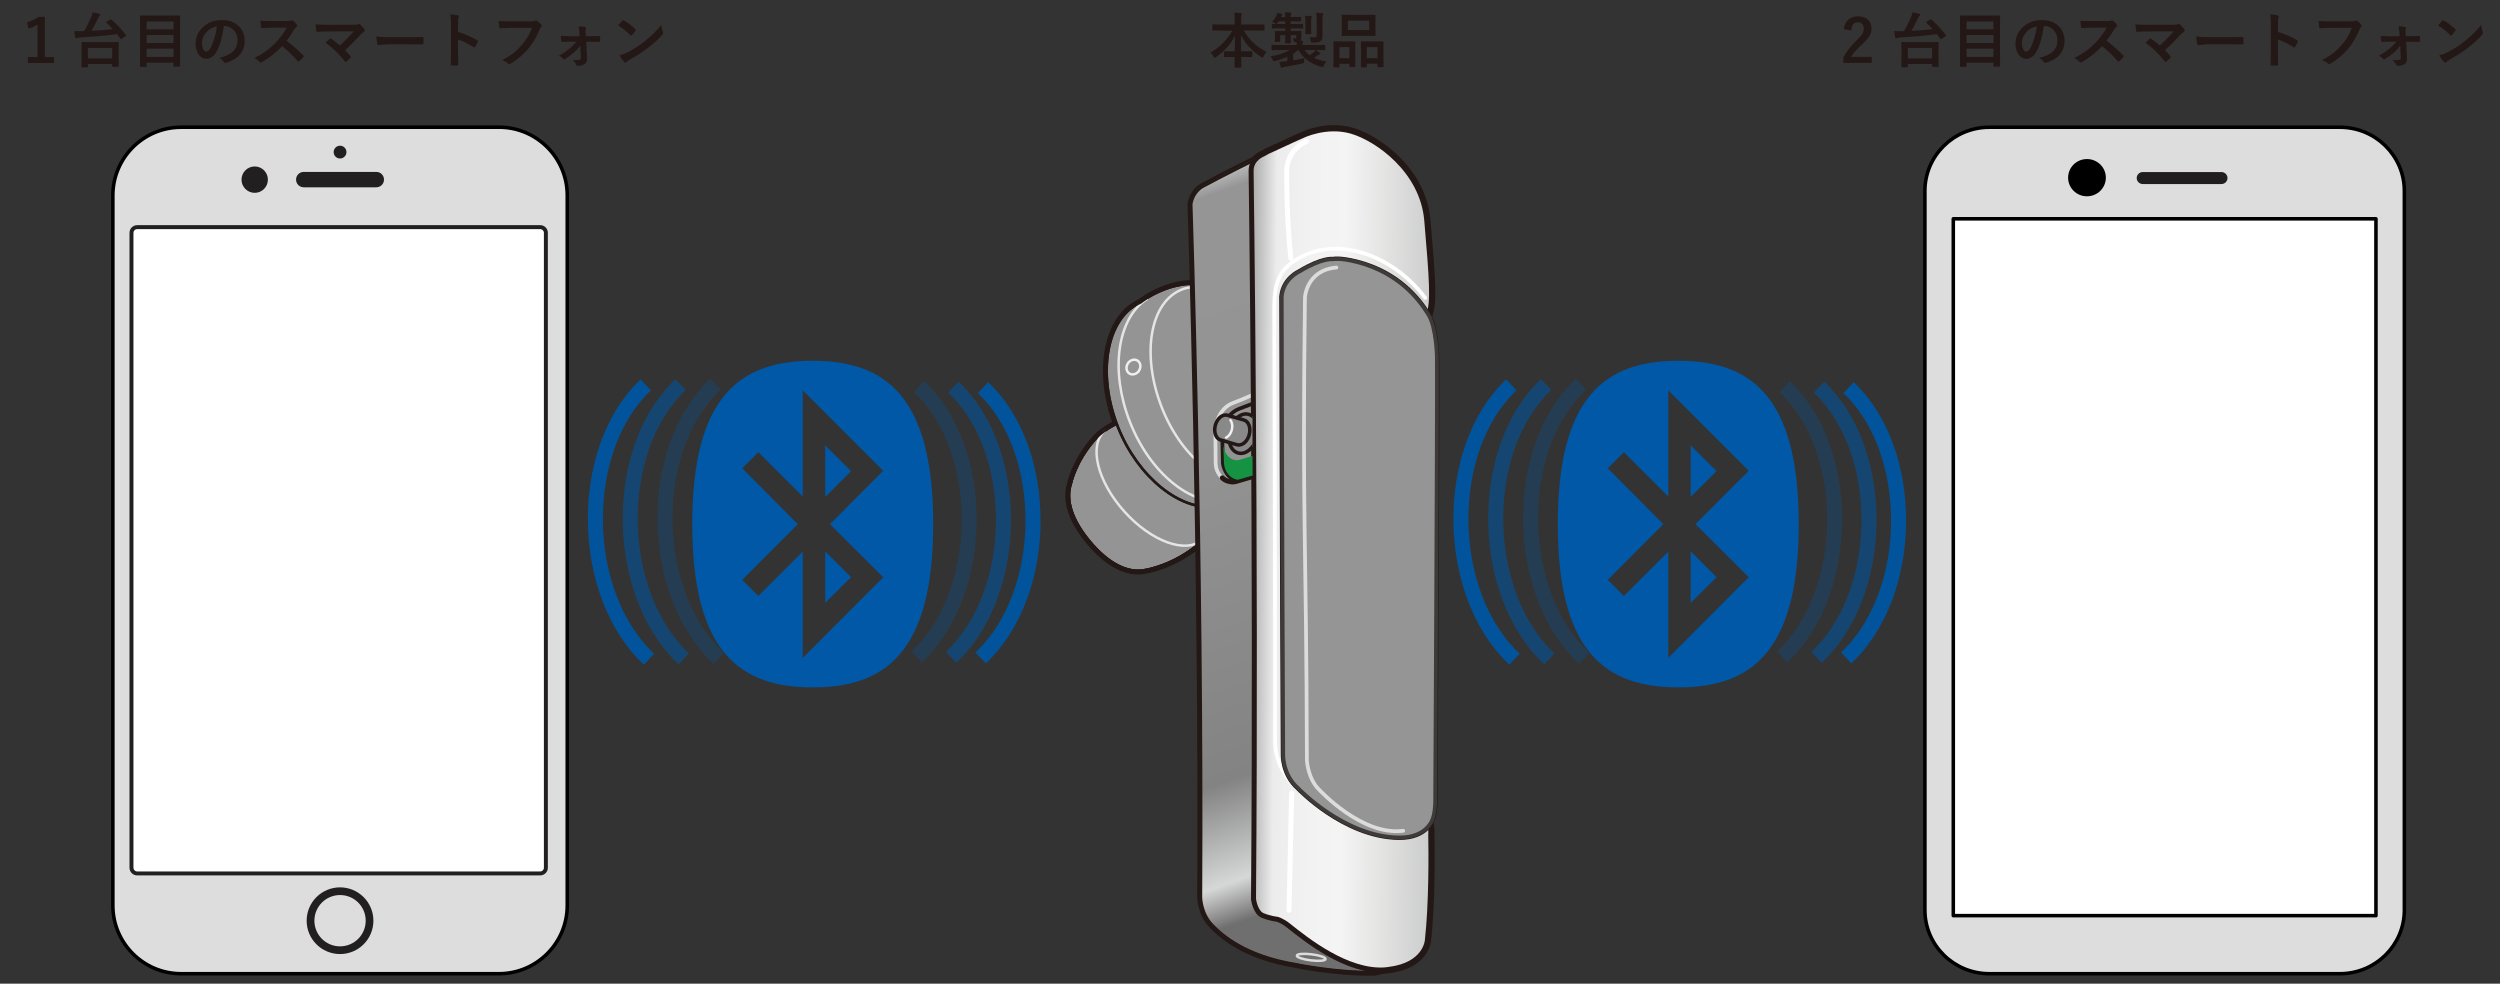 <?xml version="1.0" encoding="UTF-8"?>
<svg xmlns="http://www.w3.org/2000/svg" version="1.1" xmlns:xlink="http://www.w3.org/1999/xlink" viewBox="0 0 500 196.73">
  <rect x="0" y="0" width="500" height="196.73" fill="#333333" stroke="none"/>
  <defs>
    <clipPath id="clippath">
      <path d="M255.39,31.82c-1.38-1.45-4.23-.1-4.23-.1-.13.06-7.02,3.49-10.6,5.44,0,0-1.93.9-2.36,3.5,0,0,2.33,70.13,1.94,138.63,0,0,0,3.11,2.18,5.44,2.05,2.18,6.78,6.29,16.7,7.93,0,0,8.16,1.73,15.84,1.57,0,0,8.51-1.58,7.85-5.51l-27.3-156.9" fill="none" stroke-width="0"/>
    </clipPath>
    <linearGradient id="linear-gradient" x1="-169.24" y1="644.57" x2="-168.01" y2="644.57" gradientTransform="translate(72773.57 -49284.3) rotate(-109.6) scale(131.69 -131.69)" gradientUnits="userSpaceOnUse">
      <stop offset="0" stop-color="#706f6f"/>
      <stop offset=".08" stop-color="#706f6f"/>
      <stop offset=".13" stop-color="#d6d7d7"/>
      <stop offset=".25" stop-color="#838384"/>
      <stop offset=".66" stop-color="#949494"/>
      <stop offset=".94" stop-color="#969596"/>
      <stop offset=".99" stop-color="#e8e9e9"/>
      <stop offset="1" stop-color="#e8e9e9"/>
    </linearGradient>
    <clipPath id="clippath-1">
      <path d="M284.58,161.54c1.9,2.91,1.57,5.42,1.57,5.42.08,3.65.14,13.8-.68,21.13,0,0-.33,4.9-7.69,5.79l-.81.1c-7.53.52-15.7-6-19.3-8.88-1.26-1.01-2.24-1.25-2.24-1.25,0,0-1.32-.13-2.87-.74-1.55-.62-1.86-3.29-1.86-3.29.57-70.89-.48-145.61-.48-145.61-.04-2.55,2.5-3.44,2.5-3.44l.7-.4c4.19-1.98,7.01-3.21,7.01-3.21,0,0,4.76-2.38,9.87-.91,5.11,1.47,14.2,7.85,15.05,17.81,1.01,11.83,1.4,16.67.31,19.11,0,0-1.06,2.25-1.87,2.74l.77,95.61" fill="none" stroke-width="0"/>
    </clipPath>
    <linearGradient id="linear-gradient-2" x1="-173.97" y1="646.69" x2="-172.74" y2="646.69" gradientTransform="translate(-19161.75 5317.97) rotate(90) scale(30.05 -30.05)" gradientUnits="userSpaceOnUse">
      <stop offset="0" stop-color="#9f9e9f"/>
      <stop offset=".16" stop-color="#ececec"/>
      <stop offset=".35" stop-color="#f2f2f2"/>
      <stop offset=".53" stop-color="#f4f4f5"/>
      <stop offset=".74" stop-color="#e4e4e3"/>
      <stop offset="1" stop-color="#cccdcd"/>
    </linearGradient>
    <clipPath id="clippath-2">
      <rect x="240.46" y="78.88" width="10.04" height="13.99" fill="none" stroke-width="0"/>
    </clipPath>
  </defs>
  <g id="_レイヤー_1" data-name="レイヤー 1">
    <g>
      <path d="M36.22,25.45c-7.52,0-13.65,6.12-13.65,13.64v142.01c0,7.52,6.12,13.64,13.65,13.64h63.58c7.52,0,13.65-6.13,13.65-13.64V39.08c0-7.52-6.12-13.64-13.65-13.64h-63.58" fill="#ddddde" stroke="#000" stroke-width=".71"/>
      <path d="M68.01,177.47c-3.68,0-6.68,2.98-6.68,6.67s2.99,6.67,6.68,6.67,6.67-2.99,6.67-6.67-2.99-6.67-6.67-6.67M68.01,189.27c-2.84,0-5.13-2.3-5.13-5.13s2.29-5.13,5.13-5.13,5.13,2.29,5.13,5.13-2.3,5.13-5.13,5.13Z" fill="#221f20" stroke-width="0"/>
      <path d="M60.75,37.46c-.85,0-1.54-.69-1.54-1.54s.69-1.54,1.54-1.54h14.51c.85,0,1.54.68,1.54,1.54s-.69,1.54-1.54,1.54h-14.51" fill="#221f20" stroke-width="0"/>
      <path d="M53.58,35.93c0,1.46-1.19,2.64-2.64,2.64s-2.64-1.19-2.64-2.64,1.18-2.64,2.64-2.64,2.64,1.18,2.64,2.64" fill="#221f20" stroke-width="0"/>
      <path d="M69.29,30.42c0,.7-.57,1.28-1.28,1.28s-1.28-.57-1.28-1.28.57-1.28,1.28-1.28,1.28.57,1.28,1.28" fill="#221f20" stroke-width="0"/>
      <path d="M109.18,173.54c0,.62-.52,1.13-1.14,1.13H27.43c-.63,0-1.13-.51-1.13-1.13V46.56c0-.62.51-1.14,1.13-1.14h80.61c.63,0,1.14.52,1.14,1.14v126.99" fill="#fff" stroke-width="0"/>
      <path d="M108.04,175.08H27.43c-.85,0-1.53-.69-1.53-1.53V46.56c0-.85.68-1.53,1.53-1.53h80.61c.85,0,1.53.68,1.53,1.53v126.99c0,.84-.68,1.53-1.53,1.53M27.43,45.82c-.41,0-.74.33-.74.74v126.99c0,.4.33.74.74.74h80.61c.41,0,.74-.33.74-.74V46.56c0-.41-.33-.74-.74-.74" fill="#221f20" stroke-width="0"/>
    </g>
  </g>
  <g id="_イラスト" data-name="イラスト">
    <g>
      <path d="M225.85,83.75c-4.68,1.45-6.81,4.07-6.81,4.07-4.02,4.52-4.88,8.95-4.88,8.95-1.11,3.4.37,7.43,3.77,11.52,3.64,4.38,7.64,6.53,11.25,5.69,0,0,5.53-.85,10.77-5.34,0,0,3.32-3.08,5.98-9.24" fill="none" stroke="#231815" stroke-linecap="round" stroke-linejoin="round" stroke-width="1.5"/>
      <path d="M243.64,57.72c-8.06-3.26-15.5,2.76-15.5,2.76-6.8,3.02-8.85,14.05-4.55,24.93,3.99,10.07,12.61,16.87,19.41,15.85,0,0,12.32-3.67,14.39-10.54,2.07-6.87,1.05-15.59-1.77-20.24-2.82-4.65-7.89-11.11-11.98-12.76Z" fill="none" stroke="#231815" stroke-linecap="round" stroke-linejoin="round" stroke-width="1.5"/>
      <path d="M255.55,83.95c-4.61,1.72-10.36-2.56-13.19-9.7-2.82-7.14-1.7-14.55,2.95-16.14,3.73-1.28,10.07,3.04,12.9,10.18,2.83,7.14,1.23,14.22-2.66,15.67Z" fill="none" stroke="#231815" stroke-linecap="round" stroke-linejoin="round" stroke-width="1.5"/>
      <path d="M225.85,83.75c-4.68,1.45-6.81,4.07-6.81,4.07-4.02,4.52-4.88,8.95-4.88,8.95-1.11,3.4.37,7.43,3.77,11.52,3.64,4.38,7.64,6.53,11.25,5.69,0,0,5.53-.85,10.77-5.34,0,0,3.32-3.08,5.98-9.24" fill="#949494" stroke-width="0"/>
      <path d="M225.85,83.75c-4.68,1.45-6.81,4.07-6.81,4.07-4.02,4.52-4.88,8.95-4.88,8.95-1.11,3.4.37,7.43,3.77,11.52,3.64,4.38,7.64,6.53,11.25,5.69,0,0,5.53-.85,10.77-5.34,0,0,3.32-3.08,5.98-9.24" fill="none" stroke="#231815" stroke-linecap="round" stroke-linejoin="round" stroke-width=".5"/>
      <path d="M225.85,83.75c-4.68,1.45-6.81,4.07-6.81,4.07-4.02,4.52-4.88,8.95-4.88,8.95-1.11,3.4.37,7.43,3.77,11.52,3.64,4.38,7.64,6.53,11.25,5.69,0,0,5.53-.85,10.77-5.34,0,0,3.32-3.08,5.98-9.24" fill="none" stroke="#231815" stroke-linecap="round" stroke-linejoin="round" stroke-width=".5"/>
      <path d="M220.92,86.2c-3.22,2.86-1.47,10.05,3.91,16.06,5.37,6.01,12.34,8.57,15.56,5.71" fill="none" stroke="#e5e5e5" stroke-linecap="round" stroke-linejoin="round" stroke-width=".5"/>
      <path d="M225.85,83.75c-4.68,1.45-6.81,4.07-6.81,4.07-4.02,4.52-4.88,8.95-4.88,8.95-1.11,3.4.37,7.43,3.77,11.52,3.64,4.38,7.64,6.53,11.25,5.69,0,0,5.53-.85,10.77-5.34,0,0,3.32-3.08,5.98-9.24" fill="none" stroke="#231815" stroke-linecap="round" stroke-linejoin="round" stroke-width=".5"/>
      <path d="M243.64,57.72c-8.06-3.26-15.5,2.76-15.5,2.76-6.8,3.02-8.85,14.05-4.55,24.93,3.99,10.07,12.61,16.87,19.41,15.85,0,0,12.32-3.67,14.39-10.54,2.07-6.87,1.05-15.59-1.77-20.24-2.82-4.65-7.89-11.11-11.98-12.76" fill="#949494" stroke-width="0"/>
      <path d="M243.64,57.72c-8.06-3.26-15.5,2.76-15.5,2.76-6.8,3.02-8.85,14.05-4.55,24.93,3.99,10.07,12.61,16.87,19.41,15.85,0,0,12.32-3.67,14.39-10.54,2.07-6.87,1.05-15.59-1.77-20.24-2.82-4.65-7.89-11.11-11.98-12.76Z" fill="none" stroke="#231815" stroke-linecap="round" stroke-linejoin="round" stroke-width=".5"/>
      <path d="M229.41,59.8c-5.92,3.79-7.5,14.29-3.4,24.66,4.45,11.24,13.9,18.04,21.1,15.21" fill="none" stroke="#e5e5e5" stroke-linecap="round" stroke-linejoin="round" stroke-width=".5"/>
      <path d="M251.82,95.85c-6.79,2.53-15.27-3.78-19.44-14.29-4.16-10.52-2.5-21.44,4.35-23.79,5.5-1.88,14.84,4.48,19,15,4.16,10.51,1.81,20.95-3.92,23.08" fill="#949494" stroke-width="0"/>
      <path d="M251.82,95.85c-6.79,2.53-15.27-3.78-19.44-14.29-4.16-10.52-2.5-21.44,4.35-23.79,5.5-1.88,14.84,4.48,19,15,4.16,10.51,1.81,20.95-3.92,23.08Z" fill="none" stroke="#e5e5e5" stroke-linecap="round" stroke-linejoin="round" stroke-width=".5"/>
      <path d="M227.82,74.12c-.45.71-1.32.97-1.95.58-.62-.39-.75-1.28-.31-2,.45-.71,1.33-.97,1.94-.58.62.39.76,1.28.31,2Z" fill="none" stroke="#efeeef" stroke-linecap="round" stroke-linejoin="round" stroke-width=".5"/>
      <path d="M243.64,57.72c-8.06-3.26-15.5,2.76-15.5,2.76-6.8,3.02-8.85,14.05-4.55,24.93,3.99,10.07,12.61,16.87,19.41,15.85,0,0,12.32-3.67,14.39-10.54,2.07-6.87,1.05-15.59-1.77-20.24-2.82-4.65-7.89-11.11-11.98-12.76Z" fill="none" stroke="#231815" stroke-linecap="round" stroke-linejoin="round" stroke-width=".5"/>
      <path d="M241.6,62c-1.23,3.19-1.01,7.77.76,12.25,2.83,7.14,8.58,11.42,13.19,9.7,3.89-1.45,5.48-8.53,2.66-15.67-2.83-7.14-9.17-11.46-12.9-10.18-.35.12-.68.27-.98.45,0,0-2.03,1.3-2.91.66" fill="#949494" stroke-width="0"/>
      <path d="M241.6,62c-1.23,3.19-1.01,7.77.76,12.25,2.83,7.14,8.58,11.42,13.19,9.7,3.89-1.45,5.48-8.53,2.66-15.67-2.83-7.14-9.17-11.46-12.9-10.18-.35.12-.68.27-.98.45,0,0-2.03,1.3-2.91.66" fill="none" stroke="#fbfbfc" stroke-linecap="round" stroke-linejoin="round" stroke-width=".5"/>
      <path d="M257.24,82.24c-4.16,1.55-9.35-2.31-11.9-8.75-2.55-6.44-1.53-13.12,2.66-14.56,3.36-1.15,9.09,2.74,11.63,9.18,2.55,6.44,1.11,12.82-2.4,14.13" fill="#949494" stroke-width="0"/>
      <path d="M257.24,82.24c-4.16,1.55-9.35-2.31-11.9-8.75-2.55-6.44-1.53-13.12,2.66-14.56,3.36-1.15,9.09,2.74,11.63,9.18,2.55,6.44,1.11,12.82-2.4,14.13Z" fill="none" stroke="#efeeef" stroke-linecap="round" stroke-linejoin="round" stroke-width=".5"/>
      <path d="M255.44,31.98c-1.38-1.45-4.23-.1-4.23-.1-.13.06-7.02,3.49-10.6,5.44,0,0-1.93.9-2.36,3.5,0,0,2.33,70.13,1.94,138.63,0,0,0,3.11,2.18,5.44,2.05,2.18,6.78,6.29,16.7,7.93,0,0,8.16,1.73,15.84,1.57,0,0,8.51-1.58,7.85-5.51l-27.3-156.9Z" fill="none" stroke="#231815" stroke-linecap="round" stroke-linejoin="round" stroke-width="1.5"/>
      <path d="M284.58,161.54c1.9,2.91,1.57,5.42,1.57,5.42.08,3.65.14,13.8-.68,21.13,0,0-.33,4.9-7.69,5.79l-.81.1c-7.53.52-15.7-6-19.3-8.88-1.26-1.01-2.24-1.25-2.24-1.25,0,0-1.32-.12-2.87-.74-1.55-.62-1.86-3.29-1.86-3.29.57-70.89-.48-145.61-.48-145.61-.04-2.55,2.5-3.44,2.5-3.44l.7-.4c4.19-1.98,7.01-3.21,7.01-3.21,0,0,4.76-2.38,9.87-.91,5.11,1.47,14.2,7.85,15.05,17.81,1.01,11.83,1.4,16.67.31,19.11,0,0-1.07,2.25-1.87,2.74l.77,95.61Z" fill="none" stroke="#231815" stroke-linecap="round" stroke-linejoin="round" stroke-width="1.5"/>
      <g clip-path="url(#clippath)">
        <polygon points="242.71 209.17 185.59 49.4 277.7 16.71 334.82 176.49 242.71 209.17" fill="url(#linear-gradient)" stroke-width="0"/>
      </g>
      <path d="M255.44,31.98c-1.38-1.45-4.23-.1-4.23-.1-.13.06-7.02,3.49-10.6,5.44,0,0-1.93.9-2.36,3.5,0,0,2.33,70.13,1.94,138.63,0,0,0,3.11,2.18,5.44,2.05,2.18,6.78,6.29,16.7,7.93,0,0,8.16,1.73,15.84,1.57,0,0,8.51-1.58,7.85-5.51l-27.3-156.9Z" fill="none" stroke="#231815" stroke-linecap="round" stroke-linejoin="round" stroke-width=".5"/>
      <g clip-path="url(#clippath-1)">
        <rect x="183.49" y="90.77" width="169.95" height="37.76" transform="translate(156.97 377.35) rotate(-89.6)" fill="url(#linear-gradient-2)" stroke-width="0"/>
      </g>
      <path d="M261.31,28.29s-3.65,1.32-3.96,5.63c0,0-.13,9.22.82,17.71" fill="none" stroke="#fff" stroke-linecap="round" stroke-linejoin="round"/>
      <path d="M244.93,95.92c-1.74-1.1-1.8-2.88-1.8-3.37l-.06-6.47s.12-4.23,3.62-5.52c1.88-.69,3.8-1.57,3.8-1.57" fill="none" stroke="#dcdcdc" stroke-linecap="round" stroke-linejoin="round" stroke-width=".75"/>
      <path d="M247.29,96.07c-2.19-.48-2.72-3.06-2.72-3.55l-.12-5.52s.06-3.94,3.4-5.25c1.86-.73,2.62-.98,2.62-.98" fill="none" stroke="#231815" stroke-linecap="round" stroke-linejoin="round" stroke-width=".75"/>
      <path d="M250.54,95.31l-3.41,1c-.93.27-2.28-.24-2.66-.74" fill="none" stroke="#231815" stroke-linecap="round" stroke-linejoin="round"/>
      <path d="M264.21,161.52c-1.51-1.09-3.11-2.36-4.79-3.85,0,0-4.4-3.43-4.4-9.46.03-36.38-.16-80.1-.17-86.98-.01-4.35,1.21-6.47,2.11-7.45,0,0,4.85-5.62,14-3.6,0,0,8.04,1.31,14.07,9.4" fill="none" stroke="#fff" stroke-linecap="round" stroke-linejoin="round" stroke-width=".75"/>
      <path d="M262.16,192.07c-1.59-.19-2.85-.62-2.8-.95.04-.34,1.36-.45,2.95-.26,1.59.19,2.85.62,2.81.95-.04.34-1.36.46-2.95.26Z" fill="none" stroke="#dcdcdc" stroke-linecap="round" stroke-linejoin="round" stroke-width=".5"/>
      <line x1="258.33" y1="158.64" x2="257.81" y2="182.05" fill="none" stroke="#fff" stroke-linecap="round" stroke-linejoin="round"/>
      <path d="M284.58,161.54c1.9,2.91,1.57,5.42,1.57,5.42.08,3.65.14,13.8-.68,21.13,0,0-.33,4.9-7.69,5.79l-.81.1c-7.53.52-15.7-6-19.3-8.88-1.26-1.01-2.24-1.25-2.24-1.25,0,0-1.32-.12-2.87-.74-1.55-.62-1.86-3.29-1.86-3.29.57-70.89-.48-145.61-.48-145.61-.04-2.55,2.5-3.44,2.5-3.44l.7-.4c4.19-1.98,7.01-3.21,7.01-3.21,0,0,4.76-2.38,9.87-.91,5.11,1.47,14.2,7.85,15.05,17.81,1.01,11.83,1.4,16.67.31,19.11,0,0-1.07,2.25-1.87,2.74l.77,95.61Z" fill="none" stroke="#231815" stroke-linecap="round" stroke-linejoin="round"/>
      <path d="M285.72,63.01c-.07-.11-.14-.23-.22-.36-1.72-2.75-5.79-8.11-14.13-10.24-3.51-.89-4.77-.54-4.77-.54,0,0-2.04-.38-6.76,2.47,0,0-3.16,1.4-3.49,4.95,0,0,.12,57.58.3,91.52,0,0-.2,4.06,3,6.84,0,0,9.14,9.66,20.06,9.84,6,.09,6.9-3.98,6.9-3.98.38-1.17.42-2.96.42-2.96,0,0,.44-80.74.34-89.19,0,0-.12-5.86-1.65-8.35Z" fill="none" stroke="#231815" stroke-linecap="round" stroke-linejoin="round"/>
      <path d="M285.72,63.01c-.07-.11-.14-.23-.22-.36-1.72-2.75-5.79-8.11-14.13-10.24-3.51-.89-4.77-.54-4.77-.54,0,0-2.04-.38-6.76,2.47,0,0-3.16,1.4-3.49,4.95,0,0,.12,57.58.3,91.52,0,0-.2,4.06,3,6.84,0,0,9.14,9.66,20.06,9.84,6,.09,6.9-3.98,6.9-3.98.38-1.17.42-2.96.42-2.96,0,0,.44-80.74.34-89.19,0,0-.12-5.86-1.65-8.35" fill="#969596" stroke-width="0"/>
      <path d="M285.72,63.01c-.07-.11-.14-.23-.22-.36-1.72-2.75-5.79-8.11-14.13-10.24-3.51-.89-4.77-.54-4.77-.54,0,0-2.04-.38-6.76,2.47,0,0-3.16,1.4-3.49,4.95,0,0,.12,57.58.3,91.52,0,0-.2,4.06,3,6.84,0,0,9.14,9.66,20.06,9.84,6,.09,6.9-3.98,6.9-3.98.38-1.17.42-2.96.42-2.96,0,0,.44-80.74.34-89.19,0,0-.12-5.86-1.65-8.35Z" fill="none" stroke="#3e3a39" stroke-linecap="round" stroke-linejoin="round" stroke-width=".75"/>
      <path d="M280.64,166.16c-8.26,1.07-16.76-8.18-16.76-8.18-2.3-2.15-2.5-5.87-2.5-5.87-.12-45.62-.95-46.63-.39-92.65,0,0,.31-5.46,6.29-5.95" fill="none" stroke="#dcdcdc" stroke-linecap="round" stroke-linejoin="round" stroke-width=".75"/>
      <line x1="244.53" y1="92.97" x2="250.53" y2="90.93" fill="none" stroke-width="0"/>
      <path d="M244.66,89.02s.1,2.16.13,3.5c.04,1.72,1.21,3.22,2.72,3.44l3.01-.85-.02-3.93-2.86.86s-1.08.17-1.98-.75-1-2.27-1-2.27Z" fill="#169243" stroke-width="0"/>
      <path d="M260.42,97.78c0,.69-.56,1.24-1.24,1.24h-18.43c-.69,0-1.24-.56-1.24-1.24v-19.24c0-.69.56-1.24,1.24-1.24h18.43c.69,0,1.24.56,1.24,1.24v19.24Z" fill="none" stroke-width="0"/>
      <g clip-path="url(#clippath-2)">
        <g>
          <ellipse cx="248.66" cy="86.72" rx="4.01" ry="2.82" transform="translate(100.14 304.19) rotate(-74.89)" fill="#898989" stroke="#231815" stroke-linecap="round" stroke-linejoin="round" stroke-width=".71"/>
          <path d="M244.14,88c-.96-.26-1.44-1.57-1.08-2.94s1.44-2.27,2.41-2.02l3.3.96c.96.26,1.44,1.57,1.08,2.94s-1.44,2.27-2.41,2.02l-3.3-.96Z" fill="#898989" stroke="#231815" stroke-linecap="round" stroke-linejoin="round" stroke-width=".71"/>
          <path d="M246.09,84.03c.33.44.46,1.16.28,1.9-.19.77-.65,1.37-1.16,1.59" fill="none" stroke="#f0f0f0" stroke-linecap="round" stroke-linejoin="round" stroke-width=".5"/>
        </g>
      </g>
    </g>
  </g>
  <g id="_レイヤー_2" data-name="レイヤー 2">
    <g>
      <path d="M480.87,182.01c0,7.03-5.77,12.73-12.9,12.73h-70.09c-7.12,0-12.9-5.7-12.9-12.73V38.18c0-7.03,5.78-12.73,12.9-12.73h70.09c7.13,0,12.9,5.7,12.9,12.73v143.83Z" fill="#ddddde" stroke="#000" stroke-linejoin="round" stroke-width=".71"/>
      <path d="M445.5,35.61c0,.66-.55,1.2-1.22,1.2h-15.72c-.67,0-1.22-.54-1.22-1.2h0c0-.67.55-1.2,1.22-1.2h15.72c.67,0,1.22.54,1.22,1.2h0Z" fill="#211e1f" stroke-width="0"/>
      <rect x="390.66" y="43.76" width="84.53" height="139.37" fill="#fff" stroke="#000" stroke-linejoin="round" stroke-width=".71"/>
      <path d="M421.17,35.53c0,2.06-1.69,3.73-3.78,3.73-2.09,0-3.77-1.67-3.77-3.73,0-2.05,1.69-3.72,3.77-3.72,2.09,0,3.78,1.67,3.78,3.72Z" fill="#000" stroke-width="0"/>
    </g>
    <g>
      <path d="M8.97,3.37v8.04h1.84v1.18h-5.24v-1.18h1.93v-6.5c-.54.36-1.15.63-1.82.81l-.25-1.27c.8-.21,1.56-.57,2.29-1.08h1.27Z" fill="#231815" stroke-width="0"/>
      <path d="M22.28,3.89c1.06.92,2.03,1.96,2.91,3.12.04.05.06.08.06.11,0,.03-.04.08-.13.13l-.78.52c-.09.06-.14.09-.16.09-.02,0-.05-.03-.09-.08-.25-.37-.47-.69-.67-.95-2.26.29-4.68.51-7.25.65-.32.02-.55.06-.67.12-.12.05-.2.07-.24.07-.09,0-.15-.06-.19-.18-.06-.23-.14-.66-.23-1.28.27.01.53.02.8.02.14,0,.3,0,.48,0h.71c.55-.94,1.03-1.92,1.45-2.95.12-.32.19-.59.23-.81.64.11,1.08.2,1.32.28.14.04.22.11.22.21,0,.06-.04.13-.11.21-.12.1-.25.3-.39.6-.39.84-.81,1.64-1.26,2.4,1.53-.08,2.95-.19,4.26-.34-.37-.41-.78-.83-1.25-1.27-.04-.04-.06-.07-.06-.1,0-.04.04-.08.11-.13l.67-.4c.06-.04.11-.06.14-.06s.07.02.11.06ZM17.44,13.46h-1.02c-.06,0-.1,0-.11-.03-.01-.01-.02-.05-.02-.11l.02-2.17v-1.1l-.02-1.52c0-.08.04-.12.13-.12l1.65.02h3.89l1.64-.02c.07,0,.11,0,.13.02.01.01.02.04.02.09l-.02,1.34v1.23l.02,2.17c0,.05,0,.09-.02.11-.02,0-.06.01-.12.01h-1.04c-.09,0-.13-.04-.13-.12v-.46h-4.85v.5c0,.06,0,.1-.03.12-.02.01-.05.02-.12.02ZM17.58,9.59v2.09h4.85v-2.09h-4.85Z" fill="#231815" stroke-width="0"/>
      <path d="M29.18,13.38h-1.05c-.06,0-.09,0-.11-.02s-.02-.05-.02-.11l.02-4.44v-2.35l-.02-3.23c0-.07,0-.11.02-.12s.05-.02.11-.02l1.66.02h4.44l1.66-.02c.07,0,.11,0,.12.02s.02.05.02.11l-.02,2.83v2.72l.02,4.42c0,.06,0,.1-.02.11s-.05.02-.11.02h-1.07c-.06,0-.1,0-.11-.02s-.02-.05-.02-.11v-.65h-5.38v.7c0,.06,0,.1-.02.11-.02.01-.06.02-.12.02ZM29.33,4.29v1.57h5.38v-1.57h-5.38ZM29.33,8.6h5.38v-1.59h-5.38v1.59ZM29.33,11.39h5.38v-1.65h-5.38v1.65Z" fill="#231815" stroke-width="0"/>
      <path d="M44.78,5.21c-.3,2.22-.8,3.95-1.5,5.17-.53.92-1.21,1.38-2.04,1.38-.61,0-1.12-.3-1.54-.91-.39-.58-.59-1.3-.59-2.17,0-1.18.45-2.22,1.35-3.12,1.02-1.02,2.32-1.54,3.9-1.54s2.68.45,3.52,1.34c.7.75,1.05,1.69,1.05,2.82,0,2.17-1.23,3.63-3.7,4.37-.07.02-.13.03-.18.03-.12,0-.23-.08-.34-.25-.17-.27-.45-.52-.84-.76,1.23-.29,2.13-.71,2.7-1.24.62-.58.93-1.37.93-2.35,0-.8-.28-1.48-.84-2.03-.51-.5-1.12-.76-1.85-.76h-.05ZM43.38,5.28c-.86.17-1.54.54-2.05,1.09-.62.7-.94,1.44-.94,2.22,0,.55.1.99.3,1.33.16.26.33.39.52.39.33,0,.63-.24.9-.73.29-.54.56-1.22.8-2.06.22-.76.38-1.51.47-2.23Z" fill="#231815" stroke-width="0"/>
      <path d="M57.33,8.17c1.12.83,2.22,1.79,3.32,2.9.06.06.09.12.09.17s-.03.11-.08.18c-.25.31-.52.58-.8.82-.05.05-.1.07-.15.07s-.1-.03-.17-.09c-.9-1.06-1.94-2.05-3.12-2.98-1.25,1.31-2.6,2.37-4.03,3.17-.14.06-.24.09-.28.09-.08,0-.15-.04-.21-.11-.22-.28-.56-.54-1.01-.79.96-.49,1.79-.99,2.48-1.51.56-.42,1.14-.94,1.74-1.55.86-.89,1.61-1.89,2.26-3.01h-3.09c-.62.01-1.25.04-1.9.09-.08,0-.13-.06-.16-.21-.07-.3-.11-.72-.11-1.25.43.03,1.11.05,2.03.05h3.3c.42,0,.69-.04.83-.11.04-.03.09-.05.13-.05.04,0,.11.03.21.09.26.2.52.48.78.84.04.07.06.12.06.15,0,.08-.05.16-.16.24-.16.14-.31.32-.44.53-.45.76-.96,1.51-1.54,2.24Z" fill="#231815" stroke-width="0"/>
      <path d="M69.03,10.04c.35.35.7.75,1.05,1.2.05.07.08.12.08.18,0,.06-.04.12-.11.19-.3.3-.56.53-.79.71-.07.04-.12.06-.15.06-.05,0-.1-.04-.15-.11-1.13-1.46-2.42-2.71-3.85-3.73.4-.38.69-.65.86-.8.05-.04.1-.06.13-.06.03,0,.08.03.17.08.8.59,1.37,1.03,1.7,1.34.89-.77,1.81-1.71,2.78-2.83l-5.06.02c-.88,0-1.62.03-2.23.09-.12,0-.19-.07-.21-.22-.07-.43-.12-.85-.15-1.28.54.05,1.41.08,2.61.08h4.92c.51,0,.84-.04,1-.11.07-.04.12-.06.17-.06.07,0,.14.03.2.09.33.29.62.61.87.96.06.11.09.19.09.26,0,.1-.05.19-.16.25-.3.22-.49.37-.57.46-1.07,1.18-2.14,2.26-3.22,3.22Z" fill="#231815" stroke-width="0"/>
      <path d="M75.27,7.29c.62.1,1.49.15,2.59.15h3.87c.38,0,.87,0,1.46-.02.76-.01,1.19-.02,1.29-.02h.06c.11,0,.16.06.16.17.01.18.02.37.02.57s0,.38-.02.56c0,.12-.06.18-.17.18h-.05c-1.2-.02-2.09-.02-2.68-.02h-4.32l-1.76.15c-.15,0-.24-.08-.28-.25-.07-.32-.13-.8-.18-1.46Z" fill="#231815" stroke-width="0"/>
      <path d="M91.61,6.39c1.51.47,2.78,1.02,3.81,1.63.11.05.16.12.16.21,0,.03,0,.07-.02.11-.15.38-.32.72-.52,1.04-.05.09-.1.13-.16.13-.05,0-.09-.02-.13-.06-1.12-.72-2.18-1.24-3.15-1.54v2.65c0,.44.02,1.22.05,2.35v.04c0,.1-.07.15-.22.15-.18.01-.36.02-.53.02s-.36,0-.53-.02c-.15,0-.23-.06-.23-.18.03-.77.05-1.56.05-2.36v-5.91c0-.73-.04-1.32-.12-1.78.7.05,1.2.11,1.5.19.15.03.23.1.23.21,0,.07-.03.16-.1.28-.05.11-.08.48-.08,1.12v1.72Z" fill="#231815" stroke-width="0"/>
      <path d="M99.76,4.19c.5.05,1.27.08,2.3.08h4.28c.3,0,.52-.04.66-.12.05-.03.11-.05.18-.05.05,0,.13.02.22.06.33.21.62.47.88.79.05.07.08.13.08.21,0,.1-.06.2-.17.3-.08.08-.17.23-.28.47-.64,1.55-1.42,2.85-2.33,3.9-1.08,1.23-2.22,2.19-3.4,2.86-.11.07-.22.11-.35.12-.1,0-.19-.06-.28-.15-.25-.24-.62-.46-1.11-.66.93-.47,1.7-.95,2.33-1.45.54-.43,1.07-.95,1.59-1.55.9-1.03,1.58-2.17,2.03-3.42h-4.34c-.48,0-1.14.02-1.98.06-.12.01-.2-.07-.23-.24-.03-.2-.06-.6-.11-1.21Z" fill="#231815" stroke-width="0"/>
      <path d="M116.05,9.14c-.38.51-.78.95-1.2,1.32-.6.53-1.21.97-1.83,1.34-.08.05-.15.07-.21.07-.06,0-.12-.04-.19-.12-.21-.25-.49-.45-.86-.59.84-.46,1.58-.96,2.23-1.51.57-.49,1-.93,1.31-1.32h-1.38c-.2,0-.46,0-.8.02-.34.02-.58.03-.71.03h-.02c-.09,0-.15-.06-.16-.19-.03-.23-.06-.56-.08-.99.48.03,1.06.05,1.73.05h2.04l-.04-.79c-.05-.53-.1-.92-.17-1.18.5.01.94.05,1.31.11.12.02.18.07.18.18,0,.04,0,.08-.02.12-.04.1-.06.24-.06.42v.28l.04.85h.84l1.83-.04h.04c.11,0,.16.05.16.16,0,.14.01.28.01.42s0,.28-.01.42c0,.11-.06.17-.18.17h-.02l-1.79-.02h-.79l.16,3.35v.12c0,.48-.16.81-.48.99-.37.24-.81.36-1.32.36-.18,0-.29-.07-.35-.21-.13-.32-.38-.62-.77-.91.62,0,1.11-.03,1.44-.1.16-.03.24-.13.24-.29l-.11-2.5Z" fill="#231815" stroke-width="0"/>
      <path d="M123.61,5.08c.2-.24.48-.55.84-.94.05-.06.11-.09.17-.09.04,0,.09.02.16.06.75.4,1.51.97,2.29,1.71.07.07.11.13.11.17s-.02.09-.07.15c-.26.35-.51.65-.74.9-.07.06-.12.09-.15.09-.04,0-.09-.03-.15-.09-.73-.75-1.55-1.41-2.45-1.96ZM123.88,11.07c.64-.18,1.18-.38,1.62-.6.77-.4,1.42-.77,1.93-1.11.45-.29.96-.67,1.52-1.12.8-.65,1.44-1.21,1.92-1.69.45-.45.91-.98,1.38-1.58.06.53.17.99.33,1.4.04.09.06.17.06.23,0,.09-.06.21-.19.36-.7.82-1.62,1.66-2.76,2.54-.99.78-2.2,1.56-3.62,2.35-.42.25-.69.44-.8.56-.08.08-.15.12-.22.12s-.13-.04-.21-.13c-.37-.42-.69-.86-.96-1.34Z" fill="#231815" stroke-width="0"/>
    </g>
    <g>
      <path d="M244.15,6.09l-1.54.02c-.06,0-.1,0-.11-.02s-.02-.05-.02-.11v-.97c0-.06,0-.1.02-.11s.05-.02.11-.02l1.54.02h2.79v-.8c0-.68-.03-1.2-.08-1.56.52.01.96.04,1.32.08.12.01.18.05.18.12,0,.02-.02.12-.07.32-.04.17-.06.51-.06,1.01v.84h2.99l1.55-.02c.06,0,.1,0,.11.02s.02.05.02.11v.97c0,.06,0,.1-.02.11s-.05.02-.11.02l-1.55-.02h-2.48c1.1,1.88,2.62,3.31,4.57,4.28-.22.23-.41.52-.59.87-.1.19-.17.29-.23.29-.04,0-.13-.04-.25-.13-1.86-1.23-3.21-2.7-4.06-4.39,0,.02.01,1.1.04,3.24h.62l1.48-.02c.07,0,.11,0,.12.02.02.02.02.05.02.11v.91c0,.06,0,.09-.02.11s-.06.02-.12.02l-1.48-.02h-.6c0,.4.01.86.02,1.38,0,.37.01.58.01.63,0,.08-.04.12-.13.12h-1.11c-.09,0-.13-.04-.13-.12,0-.3.01-.97.04-2h-.52l-1.48.02c-.06,0-.1,0-.11-.02s-.02-.05-.02-.11v-.91c0-.06,0-.1.02-.11s.05-.02.11-.02l1.48.02h.53c.03-1.02.04-2.06.04-3.11-.8,1.62-2.06,3.04-3.78,4.26-.13.1-.23.15-.28.15-.06,0-.14-.09-.23-.26-.18-.33-.38-.6-.62-.8.93-.51,1.79-1.16,2.58-1.97.73-.75,1.33-1.55,1.8-2.41h-2.31Z" fill="#231815" stroke-width="0"/>
      <path d="M255.93,10.02l-1.49.02c-.06,0-.1,0-.11-.02s-.02-.05-.02-.11v-.8c0-.06,0-.1.02-.11s.05-.02.11-.02l1.49.02h3.41c0-.12,0-.31-.02-.56h-.35c-.07,0-.12-.01-.14-.04-.02-.02-.04-.07-.05-.15-.04-.23-.12-.43-.24-.59.12,0,.28,0,.48,0,.16,0,.24-.08.24-.25v-.38h-1.11v.04l.02,1.49c0,.08-.04.12-.13.12h-.87c-.09,0-.13-.04-.13-.12l.02-1.49v-.04h-1.03v1.22c.01.06,0,.1-.01.12-.02.01-.05.02-.11.02h-.8c-.07,0-.11,0-.12-.03-.01-.01-.02-.05-.02-.11l.03-.66v-.61l-.03-.67c0-.08.04-.12.13-.12l1.44.02h.52v-.54h-1l-1.55.02c-.07,0-.11,0-.12-.03-.01-.02-.02-.05-.02-.12v-.61c0-.07,0-.11.02-.13.02-.01.05-.02.11-.02l1.55.02h1v-.54h-1.31l-.22.3c-.11.14-.19.22-.25.22-.04,0-.13-.05-.29-.16-.16-.11-.36-.19-.59-.25.38-.36.66-.76.87-1.2.1-.23.16-.42.19-.59.46.09.76.15.89.18.11.04.17.08.17.13,0,.05-.03.1-.08.14-.06.05-.13.15-.19.3l-.04.08h.86c-.01-.43-.04-.75-.08-.97.44.01.8.04,1.1.07.13.01.19.06.19.13,0,.03-.03.12-.09.26-.03.12-.05.29-.05.5h.57l1.39-.02c.06,0,.1,0,.11.02.01.02.02.06.02.12v.63c0,.06,0,.1-.02.11-.01.01-.05.02-.11.02l-1.39-.02h-.57v.54h.83l1.52-.02c.07,0,.11,0,.12.03.01.02.02.05.02.12v.61c0,.07,0,.11-.02.13-.02.01-.05.02-.11.02l-1.52-.02h-.83v.54h.57l1.44-.02c.09,0,.13.04.13.12v.46s-.01.83-.01.83c0,.21-.06.39-.17.53l.31.02c.14.02.22.07.22.15,0,.07-.02.15-.07.24-.05.08-.08.23-.08.45h2.93l1.49-.02c.06,0,.1,0,.12.02.01.02.02.05.02.11v.8c0,.06,0,.09-.02.11s-.05.02-.11.02l-1.49-.02h-.22c.27.16.53.34.76.54.08.07.12.13.12.18,0,.07-.05.12-.16.15-.12.04-.25.11-.4.22-.1.07-.34.22-.72.47.7.33,1.53.58,2.5.73-.2.21-.37.48-.52.8-.1.21-.19.31-.28.31-.04,0-.13-.02-.27-.05-2.16-.63-3.67-1.75-4.52-3.35h-.09c-.28.26-.61.51-.98.76v1.31c.7-.11,1.45-.26,2.24-.46-.04.2-.06.44-.07.73,0,.13-.03.21-.07.24-.04.03-.14.06-.33.11-1.01.24-2.16.46-3.45.67-.19.02-.33.06-.43.12-.1.05-.17.08-.21.08-.08,0-.13-.06-.17-.17-.06-.17-.15-.52-.28-1.03.39-.02.81-.05,1.28-.11l.32-.04v-.86c-.74.34-1.55.61-2.43.82-.14.03-.24.05-.28.05-.09,0-.18-.1-.25-.3-.11-.27-.25-.49-.45-.66,1.59-.25,2.89-.67,3.88-1.27h-2.05ZM261.93,11.05c.32-.21.59-.41.81-.61.15-.14.27-.28.38-.42h-2.19c.28.4.61.74,1,1.03ZM261.01,3.15c.48.01.88.04,1.18.07.12.01.18.05.18.13,0,.01-.03.09-.08.23-.04.1-.06.36-.06.77v1.22l.02,1.11c0,.07,0,.11-.02.12-.02.01-.05.02-.11.02h-.93c-.06,0-.1,0-.11-.02s-.02-.05-.02-.12l.02-1.11v-1.22c0-.49-.03-.89-.08-1.2ZM261.91,7.42c.27.03.59.04.95.04.19,0,.32-.03.39-.09.06-.05.09-.14.09-.26v-3.04c0-.63-.03-1.14-.09-1.51.42.01.83.04,1.22.08.13.02.19.06.19.12,0,.04-.03.12-.09.25-.05.12-.07.47-.07,1.03v3.4c.01.34-.12.61-.37.8-.23.18-.74.28-1.53.29-.2,0-.32-.02-.36-.05s-.06-.12-.09-.28c-.05-.3-.13-.57-.25-.8Z" fill="#231815" stroke-width="0"/>
      <path d="M267.75,13.47h-.94c-.06,0-.1,0-.11-.02s-.02-.06-.02-.12l.02-2.24v-1.12l-.02-1.57c0-.07,0-.11.02-.12s.05-.02.11-.02l1.27.02h1.57l1.28-.02c.07,0,.11,0,.12.02s.02.05.02.11l-.02,1.37v1.27l.02,2.21c0,.06,0,.1-.02.12-.02.01-.05.02-.11.02h-.94c-.08,0-.12-.04-.12-.13v-.49h-1.99v.57c0,.07,0,.11-.02.13-.02.01-.05.02-.11.02ZM267.89,9.42v2.22h1.99v-2.22h-1.99ZM273.36,2.97l1.61-.02c.07,0,.11,0,.12.02s.02.05.02.11l-.02,1.12v1.74l.02,1.1c0,.07,0,.11-.02.13-.02.01-.05.02-.11.02l-1.61-.02h-3.31l-1.59.02c-.07,0-.11,0-.12-.03-.01-.02-.02-.05-.02-.12l.02-1.1v-1.74l-.02-1.12c0-.06,0-.1.02-.11s.05-.02.11-.02l1.59.02h3.31ZM269.58,4.13v1.88h4.26v-1.88h-4.26ZM273.24,13.47h-.94c-.08,0-.12-.04-.12-.13l.02-2.25v-1.12l-.02-1.56c0-.07,0-.11.02-.13.01-.01.04-.02.1-.02l1.32.02h1.65l1.31-.02c.06,0,.1,0,.11.03.01.02.02.05.02.12l-.02,1.38v1.29l.02,2.2c0,.07,0,.11-.02.13-.02.01-.05.02-.11.02h-.95c-.07,0-.11,0-.12-.03-.01-.02-.02-.05-.02-.12v-.53h-2.13v.59c0,.07,0,.11-.02.12s-.05.02-.11.02ZM273.37,9.42v2.22h2.13v-2.22h-2.13Z" fill="#231815" stroke-width="0"/>
    </g>
    <g>
      <path d="M368.75,5.8c.11-.86.45-1.52,1.03-1.96.48-.38,1.08-.57,1.8-.57.89,0,1.59.24,2.07.73.44.43.66,1.01.66,1.74,0,.55-.15,1.06-.46,1.54-.27.43-.74.95-1.39,1.56-1.16,1.04-1.9,1.88-2.23,2.54h4.12v1.2h-5.68v-1.07c.52-1.09,1.39-2.22,2.62-3.4.62-.6,1.03-1.07,1.22-1.42.16-.29.24-.61.24-.97,0-.43-.12-.75-.37-.98-.21-.2-.49-.29-.83-.29-.79,0-1.23.55-1.3,1.66l-1.5-.31Z" fill="#231815" stroke-width="0"/>
      <path d="M386.26,3.89c1.06.92,2.03,1.96,2.91,3.12.04.05.06.08.06.11,0,.03-.04.08-.13.13l-.78.52c-.09.06-.14.09-.16.09-.02,0-.05-.03-.09-.08-.25-.37-.47-.69-.67-.95-2.26.29-4.68.51-7.25.65-.32.02-.55.06-.67.12-.12.05-.2.07-.24.07-.09,0-.15-.06-.19-.18-.06-.23-.14-.66-.23-1.28.27.01.53.02.8.02.14,0,.3,0,.48,0h.71c.55-.94,1.03-1.92,1.45-2.95.12-.32.19-.59.23-.81.64.11,1.08.2,1.32.28.14.04.22.11.22.21,0,.06-.04.13-.11.21-.12.1-.25.3-.39.6-.39.84-.81,1.64-1.26,2.4,1.53-.08,2.95-.19,4.26-.34-.37-.41-.78-.83-1.25-1.27-.04-.04-.06-.07-.06-.1,0-.04.04-.08.11-.13l.67-.4c.06-.04.11-.06.14-.06s.07.02.11.06ZM381.42,13.46h-1.02c-.06,0-.1,0-.11-.03-.01-.01-.02-.05-.02-.11l.02-2.17v-1.1l-.02-1.52c0-.08.04-.12.13-.12l1.65.02h3.89l1.64-.02c.07,0,.11,0,.13.02.01.01.02.04.02.09l-.02,1.34v1.23l.02,2.17c0,.05,0,.09-.02.11-.02,0-.06.01-.12.01h-1.04c-.09,0-.13-.04-.13-.12v-.46h-4.85v.5c0,.06,0,.1-.03.12-.02.01-.05.02-.12.02ZM381.57,9.59v2.09h4.85v-2.09h-4.85Z" fill="#231815" stroke-width="0"/>
      <path d="M393.17,13.38h-1.05c-.06,0-.09,0-.11-.02s-.02-.05-.02-.11l.02-4.44v-2.35l-.02-3.23c0-.07,0-.11.02-.12s.05-.02.11-.02l1.66.02h4.44l1.66-.02c.07,0,.11,0,.12.02s.02.05.02.11l-.02,2.83v2.72l.02,4.42c0,.06,0,.1-.02.11s-.05.02-.11.02h-1.07c-.06,0-.1,0-.11-.02s-.02-.05-.02-.11v-.65h-5.38v.7c0,.06,0,.1-.02.11-.02.01-.06.02-.12.02ZM393.31,4.29v1.57h5.38v-1.57h-5.38ZM393.31,8.6h5.38v-1.59h-5.38v1.59ZM393.31,11.39h5.38v-1.65h-5.38v1.65Z" fill="#231815" stroke-width="0"/>
      <path d="M408.76,5.21c-.3,2.22-.8,3.95-1.5,5.17-.53.92-1.21,1.38-2.04,1.38-.61,0-1.12-.3-1.54-.91-.39-.58-.59-1.3-.59-2.17,0-1.18.45-2.22,1.35-3.12,1.02-1.02,2.32-1.54,3.9-1.54s2.68.45,3.52,1.34c.7.75,1.05,1.69,1.05,2.82,0,2.17-1.23,3.63-3.7,4.37-.07.02-.13.03-.18.03-.12,0-.23-.08-.34-.25-.17-.27-.45-.52-.84-.76,1.23-.29,2.13-.71,2.7-1.24.62-.58.93-1.37.93-2.35,0-.8-.28-1.48-.84-2.03-.51-.5-1.12-.76-1.85-.76h-.05ZM407.37,5.28c-.86.17-1.54.54-2.05,1.09-.62.7-.94,1.44-.94,2.22,0,.55.1.99.3,1.33.16.26.33.39.52.39.33,0,.63-.24.9-.73.29-.54.56-1.22.8-2.06.22-.76.38-1.51.47-2.23Z" fill="#231815" stroke-width="0"/>
      <path d="M421.32,8.17c1.12.83,2.22,1.79,3.32,2.9.06.06.09.12.09.17s-.03.11-.08.18c-.25.31-.52.58-.8.82-.05.05-.1.07-.15.07s-.1-.03-.17-.09c-.9-1.06-1.94-2.05-3.12-2.98-1.25,1.31-2.6,2.37-4.03,3.17-.14.06-.24.09-.28.09-.08,0-.15-.04-.21-.11-.22-.28-.56-.54-1.01-.79.96-.49,1.79-.99,2.48-1.51.56-.42,1.14-.94,1.74-1.55.86-.89,1.61-1.89,2.26-3.01h-3.09c-.62.01-1.25.04-1.9.09-.08,0-.13-.06-.16-.21-.07-.3-.11-.72-.11-1.25.43.03,1.11.05,2.03.05h3.3c.42,0,.69-.04.83-.11.04-.03.09-.05.13-.05.04,0,.11.03.21.09.26.2.52.48.78.84.04.07.06.12.06.15,0,.08-.05.16-.16.24-.16.14-.31.32-.44.53-.45.76-.96,1.51-1.54,2.24Z" fill="#231815" stroke-width="0"/>
      <path d="M433.01,10.04c.35.35.7.75,1.05,1.2.05.07.08.12.08.18,0,.06-.04.12-.11.19-.3.3-.56.53-.79.71-.07.04-.12.06-.15.06-.05,0-.1-.04-.15-.11-1.13-1.46-2.42-2.71-3.85-3.73.4-.38.69-.65.86-.8.05-.04.1-.06.13-.06.03,0,.08.03.17.08.8.59,1.37,1.03,1.7,1.34.89-.77,1.81-1.71,2.78-2.83l-5.06.02c-.88,0-1.62.03-2.23.09-.12,0-.19-.07-.21-.22-.07-.43-.12-.85-.15-1.28.54.05,1.41.08,2.61.08h4.92c.51,0,.84-.04,1-.11.07-.04.12-.06.17-.06.07,0,.14.03.2.09.33.29.62.61.87.96.06.11.09.19.09.26,0,.1-.05.19-.16.25-.3.22-.49.37-.57.46-1.07,1.18-2.14,2.26-3.22,3.22Z" fill="#231815" stroke-width="0"/>
      <path d="M439.25,7.29c.62.1,1.49.15,2.59.15h3.87c.38,0,.87,0,1.46-.02.76-.01,1.19-.02,1.29-.02h.06c.11,0,.16.06.16.17.01.18.02.37.02.57s0,.38-.02.56c0,.12-.06.18-.17.18h-.05c-1.2-.02-2.09-.02-2.68-.02h-4.32l-1.76.15c-.15,0-.24-.08-.28-.25-.07-.32-.13-.8-.18-1.46Z" fill="#231815" stroke-width="0"/>
      <path d="M455.59,6.39c1.51.47,2.78,1.02,3.81,1.63.11.05.16.12.16.21,0,.03,0,.07-.02.11-.15.38-.32.72-.52,1.04-.05.09-.1.13-.16.13-.05,0-.09-.02-.13-.06-1.12-.72-2.18-1.24-3.15-1.54v2.65c0,.44.02,1.22.05,2.35v.04c0,.1-.07.15-.22.15-.18.01-.36.02-.53.02s-.36,0-.53-.02c-.15,0-.23-.06-.23-.18.03-.77.05-1.56.05-2.36v-5.91c0-.73-.04-1.32-.12-1.78.7.05,1.2.11,1.5.19.15.03.23.1.23.21,0,.07-.03.16-.1.28-.05.11-.08.48-.08,1.12v1.72Z" fill="#231815" stroke-width="0"/>
      <path d="M463.74,4.19c.5.05,1.27.08,2.3.08h4.28c.3,0,.52-.04.66-.12.05-.03.11-.05.18-.05.05,0,.13.02.22.06.33.21.62.47.88.79.05.07.08.13.08.21,0,.1-.06.2-.17.3-.08.08-.17.23-.28.47-.64,1.55-1.42,2.85-2.33,3.9-1.08,1.23-2.22,2.19-3.4,2.86-.11.07-.22.11-.35.12-.1,0-.19-.06-.28-.15-.25-.24-.62-.46-1.11-.66.93-.47,1.7-.95,2.33-1.45.54-.43,1.07-.95,1.59-1.55.9-1.03,1.58-2.17,2.03-3.42h-4.34c-.48,0-1.14.02-1.98.06-.12.01-.2-.07-.23-.24-.03-.2-.06-.6-.11-1.21Z" fill="#231815" stroke-width="0"/>
      <path d="M480.04,9.14c-.38.51-.78.95-1.2,1.32-.6.53-1.21.97-1.83,1.34-.08.05-.15.07-.21.07-.06,0-.12-.04-.19-.12-.21-.25-.49-.45-.86-.59.84-.46,1.58-.96,2.23-1.51.57-.49,1-.93,1.31-1.32h-1.38c-.2,0-.46,0-.8.02-.34.02-.58.03-.71.03h-.02c-.09,0-.15-.06-.16-.19-.03-.23-.06-.56-.08-.99.48.03,1.06.05,1.73.05h2.04l-.04-.79c-.05-.53-.1-.92-.17-1.18.5.01.94.05,1.31.11.12.02.18.07.18.18,0,.04,0,.08-.02.12-.04.1-.06.24-.06.42v.28l.04.85h.84l1.83-.04h.04c.11,0,.16.05.16.16,0,.14.01.28.01.42s0,.28-.01.42c0,.11-.06.17-.18.17h-.02l-1.79-.02h-.79l.16,3.35v.12c0,.48-.16.81-.48.99-.37.24-.81.36-1.32.36-.18,0-.29-.07-.35-.21-.13-.32-.38-.62-.77-.91.62,0,1.11-.03,1.44-.1.16-.03.24-.13.24-.29l-.11-2.5Z" fill="#231815" stroke-width="0"/>
      <path d="M487.6,5.08c.2-.24.48-.55.84-.94.05-.06.11-.09.17-.09.04,0,.09.02.16.06.75.4,1.51.97,2.29,1.71.07.07.11.13.11.17s-.02.09-.07.15c-.26.35-.51.65-.74.9-.07.06-.12.09-.15.09-.04,0-.09-.03-.15-.09-.73-.75-1.55-1.41-2.45-1.96ZM487.86,11.07c.64-.18,1.18-.38,1.62-.6.77-.4,1.42-.77,1.93-1.11.45-.29.96-.67,1.52-1.12.8-.65,1.44-1.21,1.92-1.69.45-.45.91-.98,1.38-1.58.06.53.17.99.33,1.4.04.09.06.17.06.23,0,.09-.06.21-.19.36-.7.82-1.62,1.66-2.76,2.54-.99.78-2.2,1.56-3.62,2.35-.42.25-.69.44-.8.56-.08.08-.15.12-.22.12s-.13-.04-.21-.13c-.37-.42-.69-.86-.96-1.34Z" fill="#231815" stroke-width="0"/>
    </g>
  </g>
  <g id="Cover">
    <g>
      <path d="M143.08,76.84c-13.71,12.92-13.37,41.7.64,54.85" fill="none" opacity=".3" stroke="#01549b" stroke-miterlimit="10" stroke-width="3"/>
      <path d="M136.12,76.92c-13.71,12.92-13.37,41.7.64,54.85" fill="none" opacity=".6" stroke="#01549b" stroke-miterlimit="10" stroke-width="3"/>
      <path d="M129.15,76.99c-13.71,12.92-13.37,41.7.64,54.85" fill="none" stroke="#01549b" stroke-miterlimit="10" stroke-width="3"/>
      <path d="M183.82,77.33c13.55,12.77,13.3,41.13-.47,54.05" fill="none" opacity=".3" stroke="#01549b" stroke-miterlimit="10" stroke-width="3"/>
      <path d="M190.68,77.42c13.55,12.77,13.3,41.13-.47,54.05" fill="none" opacity=".6" stroke="#01549b" stroke-miterlimit="10" stroke-width="3"/>
      <path d="M196.6,77.53c13.55,12.77,13.3,41.13-.47,54.05" fill="none" stroke="#01549b" stroke-miterlimit="10" stroke-width="3"/>
      <path d="M162.56,137.48c14.27,0,24.08-6.78,24.08-32.64s-9.81-32.68-24.08-32.68-24.11,6.76-24.11,32.68,9.86,32.64,24.11,32.64M159.55,104.83l-11.1-11.17,3.21-3.22,8.89,8.87v-21.24l16.09,16.09-10.65,10.67,10.65,10.62-16.09,16.13v-21.25l-8.89,8.87-3.21-3.23,11.1-11.13ZM165.04,120.56l5.17-5.12-5.17-5.17v10.29ZM165.04,89.07l5.17,5.16-5.17,5.15v-10.3" fill="#0058a6" stroke-width="0"/>
    </g>
    <g>
      <path d="M316.19,76.84c-13.71,12.92-13.37,41.7.64,54.85" fill="none" opacity=".3" stroke="#01549b" stroke-miterlimit="10" stroke-width="3"/>
      <path d="M309.22,76.92c-13.71,12.92-13.37,41.7.64,54.85" fill="none" opacity=".6" stroke="#01549b" stroke-miterlimit="10" stroke-width="3"/>
      <path d="M302.26,76.99c-13.71,12.92-13.37,41.7.64,54.85" fill="none" stroke="#01549b" stroke-miterlimit="10" stroke-width="3"/>
      <path d="M356.92,77.33c13.55,12.77,13.3,41.13-.47,54.05" fill="none" opacity=".3" stroke="#01549b" stroke-miterlimit="10" stroke-width="3"/>
      <path d="M363.79,77.42c13.55,12.77,13.3,41.13-.47,54.05" fill="none" opacity=".6" stroke="#01549b" stroke-miterlimit="10" stroke-width="3"/>
      <path d="M369.71,77.53c13.55,12.77,13.3,41.13-.47,54.05" fill="none" stroke="#01549b" stroke-miterlimit="10" stroke-width="3"/>
      <path d="M335.67,137.48c14.27,0,24.08-6.78,24.08-32.64s-9.81-32.68-24.08-32.68-24.11,6.76-24.11,32.68,9.86,32.64,24.11,32.64M332.66,104.83l-11.1-11.17,3.21-3.22,8.89,8.87v-21.24l16.09,16.09-10.65,10.67,10.65,10.62-16.09,16.13v-21.25l-8.89,8.87-3.21-3.23,11.1-11.13ZM338.14,120.56l5.17-5.12-5.17-5.17v10.29ZM338.14,89.07l5.17,5.16-5.17,5.15v-10.3" fill="#0058a6" stroke-width="0"/>
    </g>
  </g>
</svg>